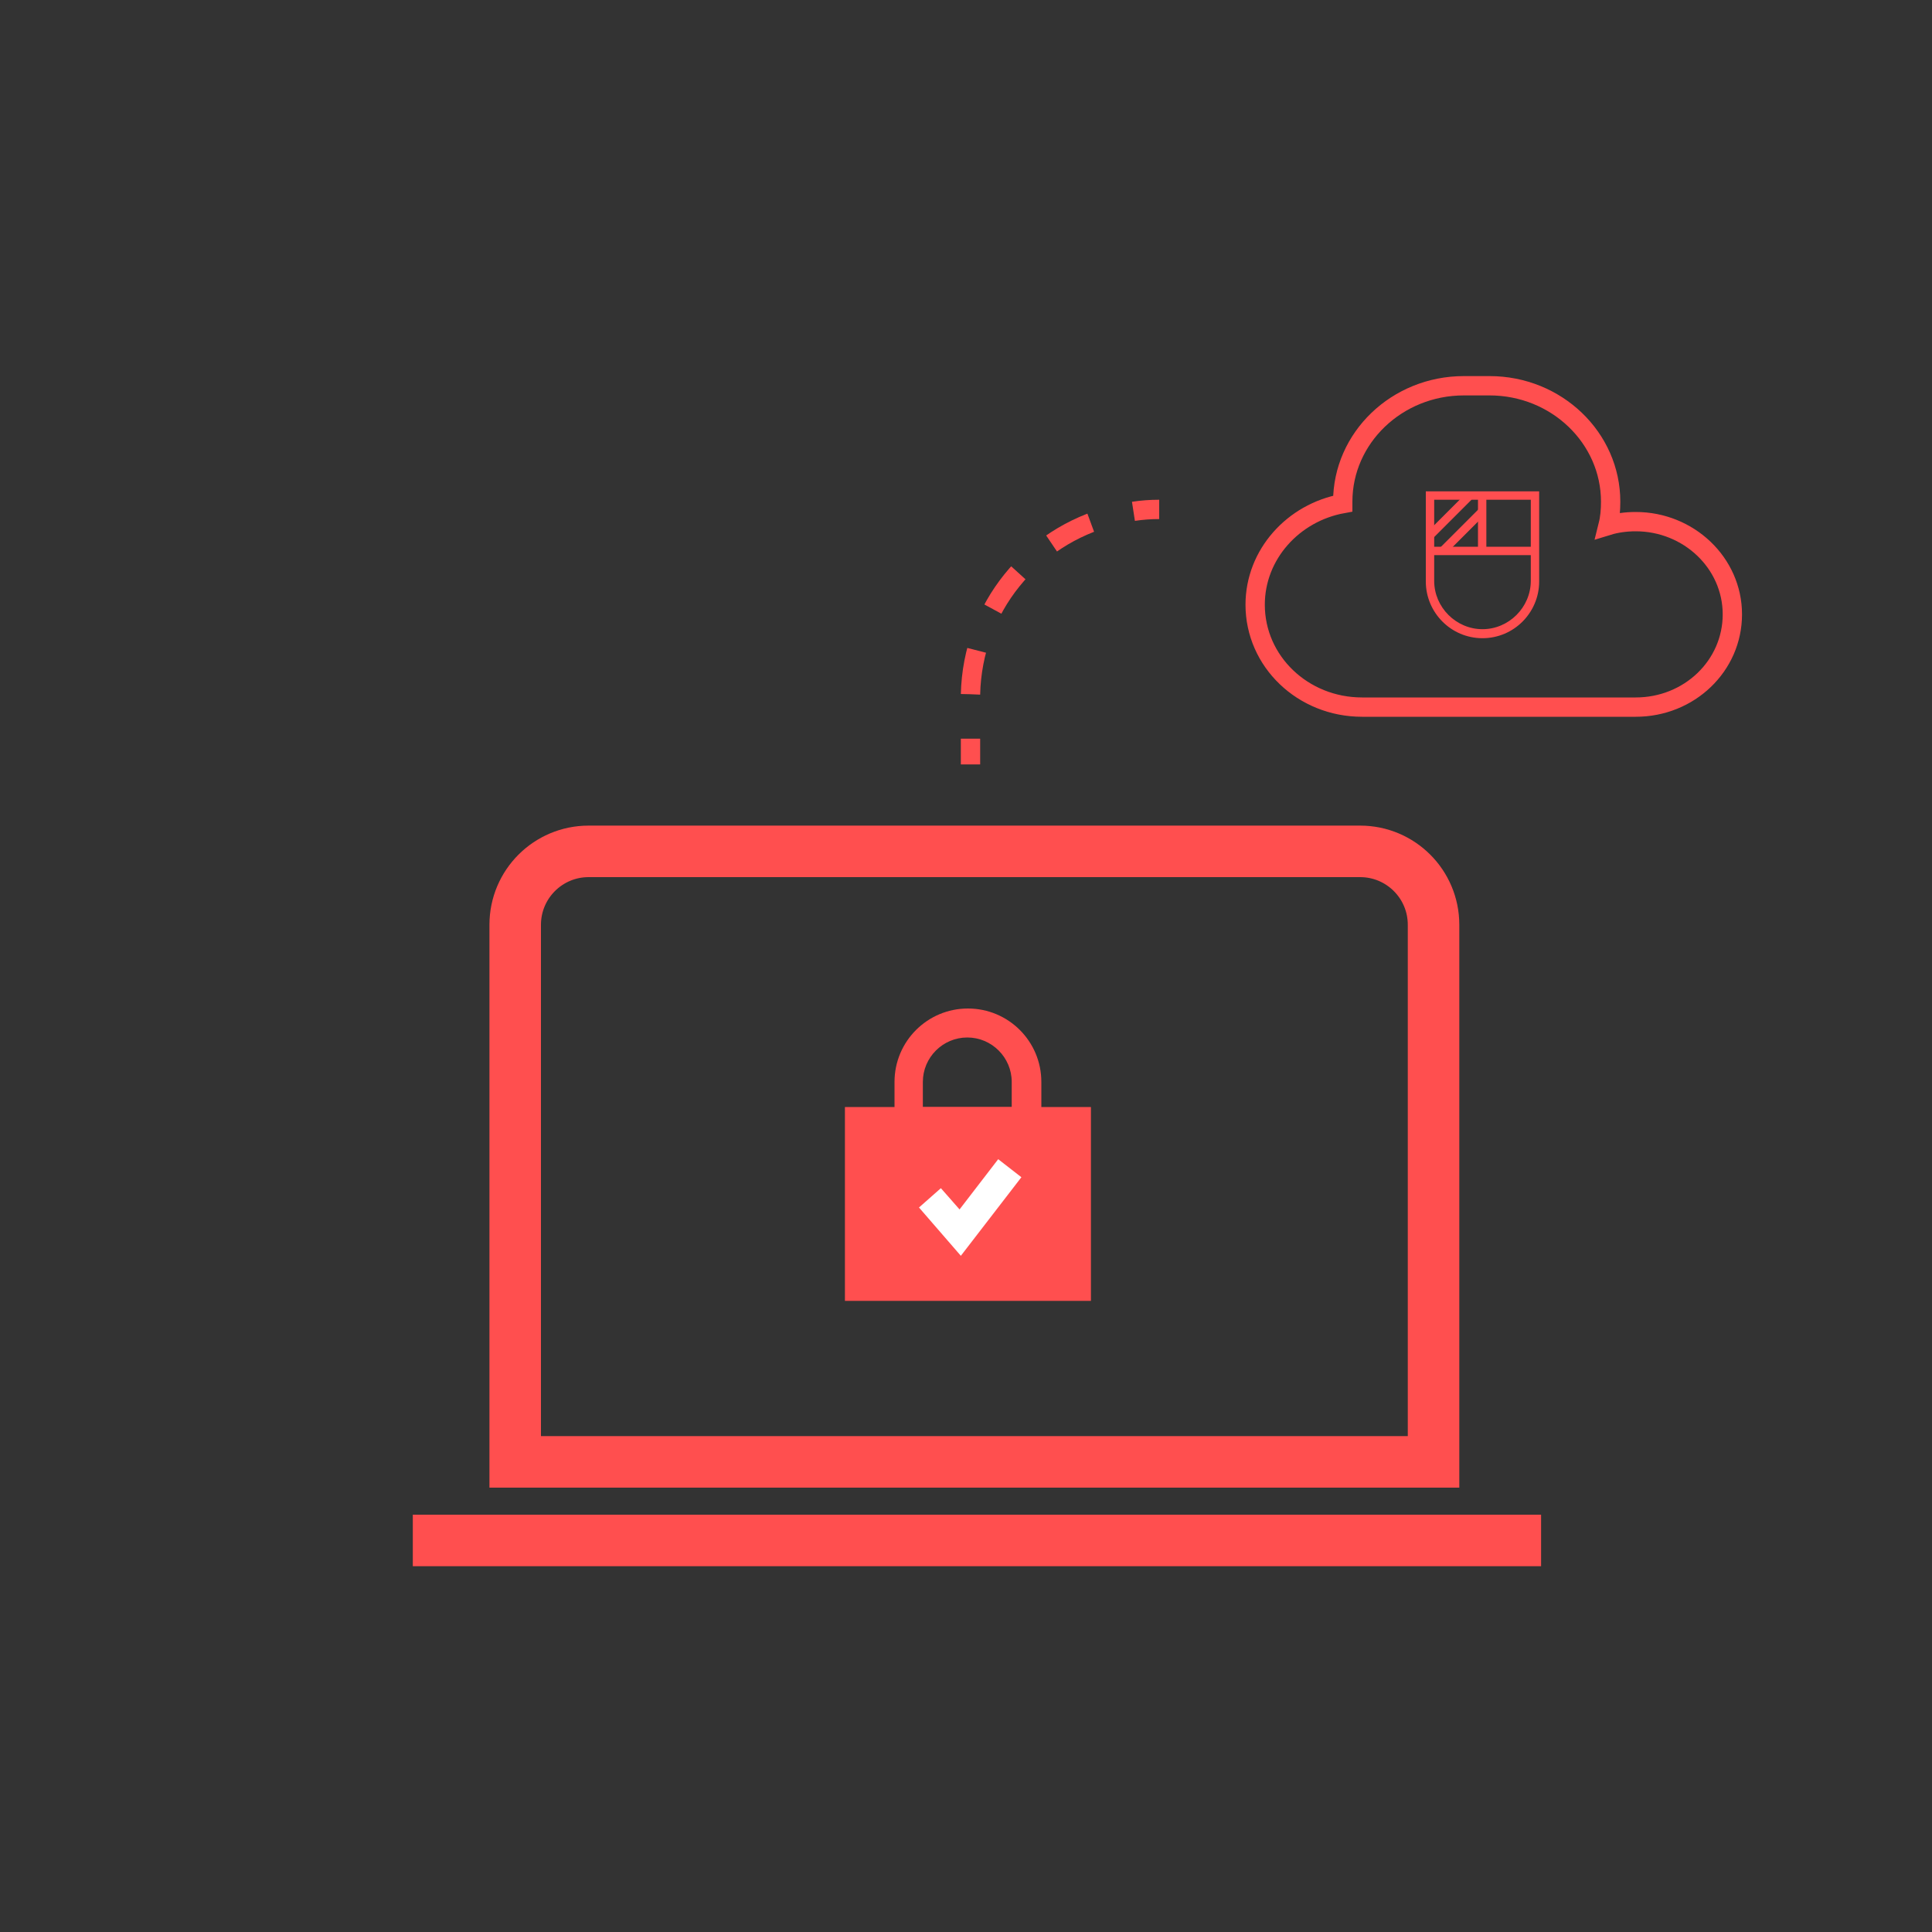 <svg xmlns="http://www.w3.org/2000/svg" xmlns:xlink="http://www.w3.org/1999/xlink" id="Layer_1" x="0px" y="0px" viewBox="0 0 300 300" style="enable-background:new 0 0 300 300;" xml:space="preserve"><rect x="0" y="0" width="300" height="300" fill="#333333" stroke="none"/> <style type="text/css"> .st0{opacity:0.16;fill:#FF4F4F;} .st1{fill:none;stroke:#FF4F4F;stroke-width:8;stroke-miterlimit:10;} .st2{fill:#FF4F4F;} .st3{fill:none;stroke:#FF4F4F;stroke-width:6;stroke-miterlimit:10;} .st4{fill:#FF4E50;} .st5{fill:none;stroke:#FF4F4F;stroke-width:5;stroke-linejoin:round;stroke-miterlimit:10;} .st6{fill:none;stroke:#FF4F4F;stroke-width:5;stroke-miterlimit:10;} .st7{fill:#FFFFFF;} .st8{opacity:0.46;} .st9{fill:none;stroke:#FF4F4F;stroke-width:3;stroke-miterlimit:10;} .st10{fill:none;stroke:#FF4F4F;stroke-width:3;stroke-miterlimit:10;stroke-dasharray:6.899,6.899;} .st11{fill:none;stroke:#FF4F4F;stroke-width:7;stroke-miterlimit:10;} .st12{fill:none;stroke:#FF4F4F;stroke-width:11;stroke-miterlimit:10;} </style> <path class="st1" d="M222.6,227H80v-83.4c0-6.3,5.1-11.4,11.4-11.4h119.8c6.3,0,11.4,5.1,11.4,11.4V227z"></path> <line class="st1" x1="64.1" y1="239.2" x2="239.3" y2="239.2"></line> <g> <g> <rect x="133.5" y="174.1" class="st2" width="33.7" height="25.6"></rect> <path class="st2" d="M169.4,202h-38.2v-30.1h38.2V202z M135.7,197.5h29.1v-21.1h-29.1V197.5z"></path> </g> <g> <polygon class="st7" points="149.2,195 142.7,187.5 146.1,184.5 149,187.8 155,180 158.6,182.8 "></polygon> </g> <g> <path class="st2" d="M161.7,176.4h-22.8V168c0-6.3,5.1-11.4,11.4-11.4c6.3,0,11.4,5.1,11.4,11.4V176.4z M143.4,171.9h13.7V168 c0-3.8-3.1-6.9-6.9-6.9c-3.8,0-6.9,3.1-6.9,6.9V171.9z"></path> </g> </g> <path class="st9" d="M254,81c-1.5,0-3,0.2-4.3,0.6c0.3-1.2,0.4-2.4,0.4-3.7v0c0-9.9-8.4-18-18.8-18h-4c-10.4,0-18.8,8.1-18.8,18v0 c0,0.1,0,0.2,0,0.3c-7.7,1.4-13.6,7.9-13.6,15.7v0c0,8.8,7.4,15.9,16.6,15.9h3.6H254c8.3,0,15-6.4,15-14.4S262.2,81,254,81z"></path> <g> <g> <rect x="229.5" y="77.1" class="st4" width="1.3" height="8.4"></rect> <rect x="220.9" y="79.4" transform="matrix(0.707 -0.707 0.707 0.707 9.354 182.63)" class="st4" width="8.4" height="1.3"></rect> <rect x="223" y="81.8" transform="matrix(0.707 -0.707 0.707 0.707 8.195 184.8)" class="st4" width="8.4" height="1.3"></rect> <rect x="221.9" y="84.9" class="st4" width="16.5" height="1.3"></rect> <path class="st4" d="M230.2,99.1c-4.9,0-8.8-4-8.8-8.8v-14H239v14C239,95.1,235.1,99.1,230.2,99.1z M222.7,77.6v12.6 c0,4.1,3.4,7.5,7.5,7.5c4.1,0,7.5-3.4,7.5-7.5V77.6H222.7z"></path> </g> </g> <g> <g> <line class="st9" x1="150.7" y1="118.7" x2="150.7" y2="114.7"></line> <path class="st10" d="M150.7,107.8c0.3-13.4,9.5-24.5,22-27.7"></path> <path class="st9" d="M176,79.4c1.3-0.2,2.6-0.3,4-0.3h0"></path> </g> </g> </svg>